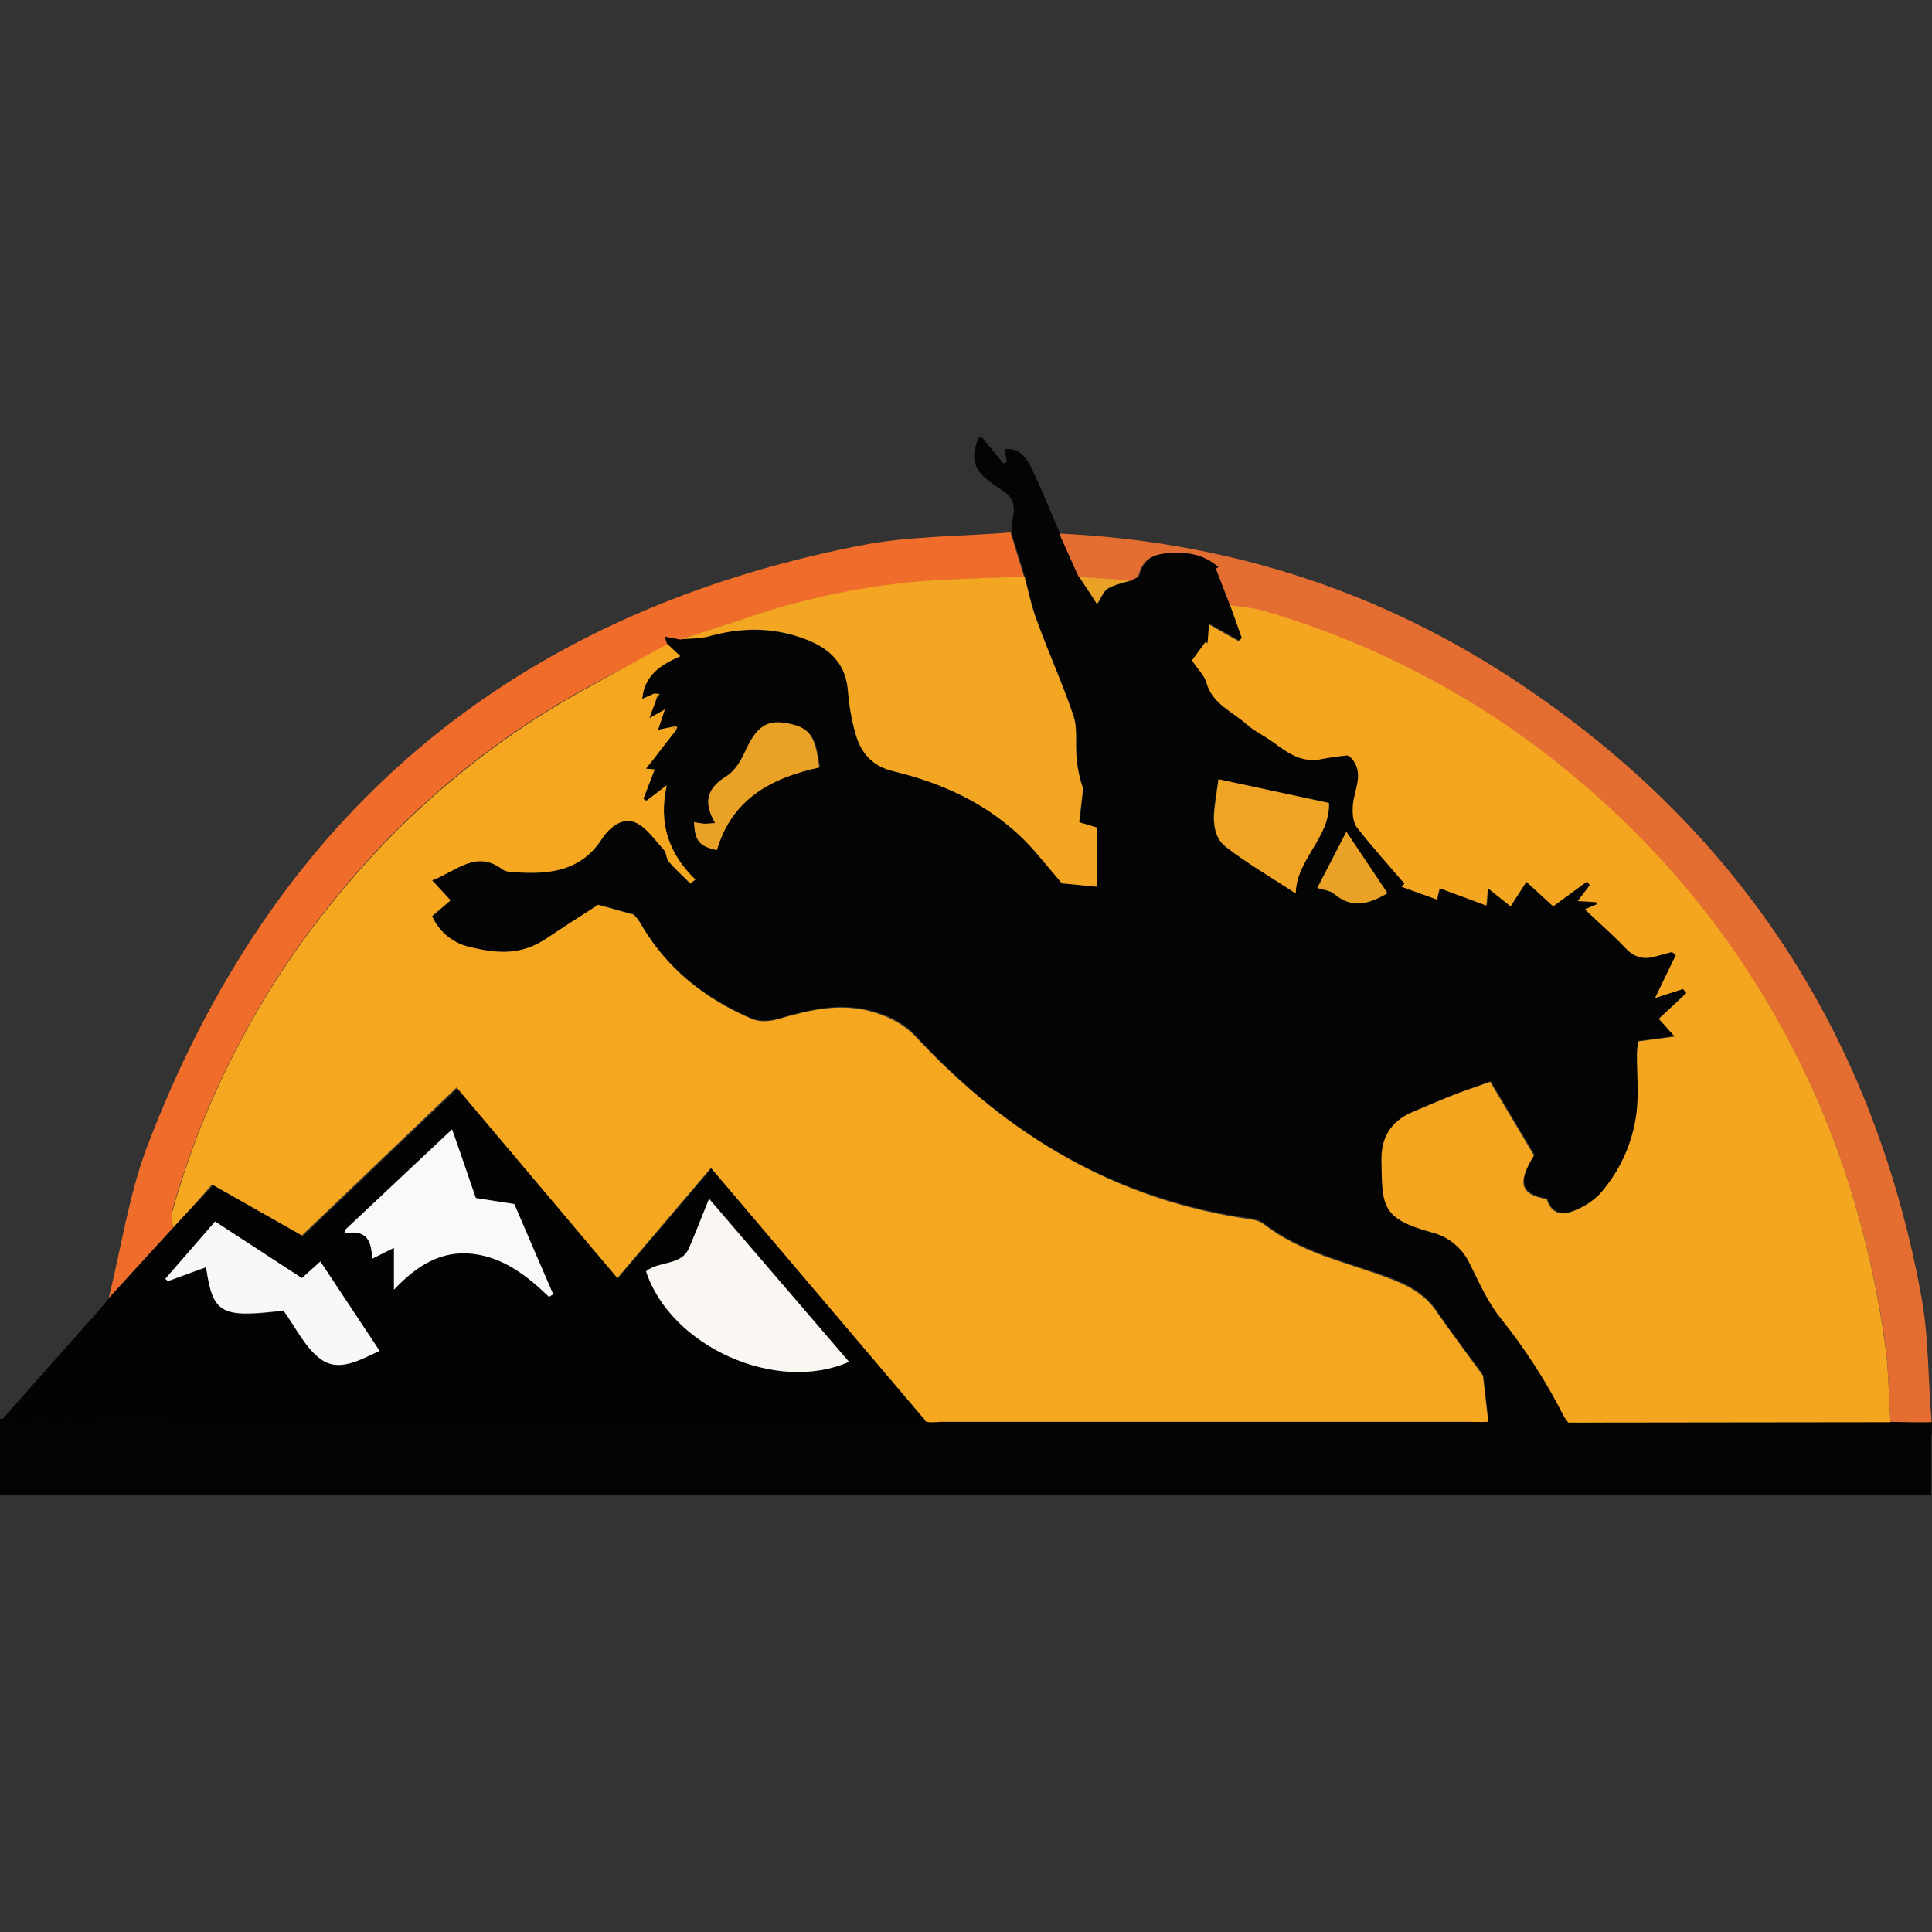 <?xml version="1.0" encoding="utf-8"?>
<!-- Generator: Adobe Illustrator 25.2.3, SVG Export Plug-In . SVG Version: 6.00 Build 0)  -->
<svg version="1.1" id="Layer_1" xmlns="http://www.w3.org/2000/svg" xmlns:xlink="http://www.w3.org/1999/xlink" x="0px" y="0px"
	 viewBox="0 0 512 512" style="enable-background:new 0 0 512 512;" xml:space="preserve">
<rect x="0" y="0" width="512" height="512" fill="#333333" stroke="none"/>
<style type="text/css">
	.st0{fill:#040404;}
	.st1{fill:#030303;}
	.st2{fill:#EF6C2A;}
	.st3{fill:#E46D31;}
	.st4{fill:#F5A720;}
	.st5{fill:#F4A620;}
	.st6{fill:#F3A621;}
	.st7{fill:#EFA423;}
	.st8{fill:#EAA226;}
	.st9{fill:#FAF7F2;}
	.st10{fill:#F9F9FA;}
	.st11{fill:#F8F8F8;}
</style>
<path class="st0" d="M512,376.8c-4.5,0.1-8.5-0.1-13-0.1c-26.3,0-52.6-0.3-78.8-0.3c-1.5,0.1-3.1,0.1-4.6,0
	c-0.4-0.5-0.8-0.9-1.1-1.5c-4.6-9.1-10.1-17.6-16.5-25.6c-3.5-4.3-5.8-9.6-8.3-14.6c-2-4.2-5.7-7.2-10.1-8.3
	c-13.5-3.7-13.1-7.1-13.3-19.2c-0.1-5.8,2.4-10,7.6-12.4c3.4-1.5,6.8-2.9,10.2-4.3s6.9-2.5,11-4l11.6,19.5
	c-4.6,7.5-3.5,10.4,3.4,11.6c1.1,3.8,3.9,4.5,7.2,3.1c2.6-1,4.9-2.5,6.8-4.4c5.4-6.1,8.8-13.6,9.8-21.7c0.6-5,0.1-10.2,0.1-15.3
	c0-1.3,0.2-2.5,0.3-3.5l9.7-1.3l-4.2-4.7l7.3-6.8l-0.9-1.1l-7.4,2.4l5.5-11.4l-1-0.8l-4.9,1.3c-3.1,0.8-5.5-0.2-7.7-2.6
	c-2.9-3.1-6.2-5.9-10.5-10l3.1-1.3c0-0.2-0.1-0.4-0.1-0.6l-4.9-0.3l3.2-4.2l-0.7-1l-9,6.6l-7.1-6.5l-4.2,6.5l-6-4.8
	c-0.1,1.4-0.2,2.6-0.4,4.6l-12.4-4.6l-0.7,3l-9.4-3.4l0.8-0.8c-4.2-4.9-8.6-9.8-12.6-14.9c-1.1-1.4-1.2-3.8-1.1-5.6
	c0.2-4.4,3.5-9-0.8-13.2c-0.2-0.1-0.4-0.2-0.6-0.3c-2.2,0.2-4.3,0.5-6.5,0.9c-5.4,1.3-9.3-1.5-13.2-4.4c-2.3-1.7-5-2.9-7.1-4.8
	c-3.8-3.4-9-5.3-10.6-11c-0.5-1.9-2.2-3.4-3.8-5.9l3.5-4.8l0.6,0.3c0.1-1.6,0.2-3.2,0.4-5l7.8,4.4l0.9-0.8l-3.1-8.3
	c-1.3-3.2-2.6-6.5-3.8-9.7l1-0.5c-3.4-3-7.4-4.1-11.8-4s-8.3,0.8-9.6,6c-0.1,0.6-1.4,0.9-2.1,1.4c-2.1,0.7-4.3,1.1-6.2,2.2
	c-1.2,0.8-1.8,2.6-2.8,4.1l-4.8-7.2l-5.2-11.6c-2.4-5.5-4.6-11-7.1-16.3c-1.5-3.1-3.1-6.4-7.6-6c0.2,1.3,0.4,2.3,0.6,3.4l-0.9,0.4
	l-5.6-6.8h-1c-2.4,6.2-1.3,9.2,6,13.7c2.9,1.8,3.8,3.9,3.2,7c-0.3,1.4-0.4,2.8-0.5,4.3c1.2,3.9,2.4,7.9,3.6,11.8
	c1,3.8,1.8,7.8,3.2,11.5c3.1,8.6,6.9,16.9,9.8,25.5c1.1,3.4,0.4,7.4,0.8,11c0.2,2.8,0.8,5.5,1.7,8.2c-0.3,3-0.6,6-1,9.2l4.7,1.4
	v15.4l-9.3-0.9c-2.3-2.7-4.6-5.5-7.1-8.3c-10-11.6-23.1-17.9-37.6-21.4c-5.9-1.4-8.8-5.1-10.2-10.4c-1-3.6-1.6-7.2-1.9-10.9
	c-0.5-6.4-4-10.4-9.5-12.9c-8.6-3.8-17.4-4.1-26.5-1.8c-2.7,0.7-5.6,0.6-8.4,0.8l-4.2-0.8c0.3,0.9,0.5,1.6,0.8,2.3l3.4,3.2
	c-5,2.2-9.5,4.9-10.1,11.3l3.2-1.4l1.4,0.1l-0.7,0.9c-0.6,1.8-1.3,3.5-2,5.5l4.1-2.3l-1.8,5.4l3.9-0.8l1.2,0.1l-0.4,1l-8.2,10.1
	l2.6,0.2l-3,7.8l0.8,0.5l5.4-4.1c-2.3,10.4,0.7,18.3,7.6,25l-1.4,1c-1.9-2-4-3.9-5.8-6.1c-0.7-0.8-0.5-2.3-1.2-3.1
	c-2.4-2.6-4.7-6.1-7.7-7.3c-3.5-1.3-6.8,1.6-8.8,4.6c-5.8,8.8-14.6,9.3-23.8,8.6c-0.8,0-1.6-0.2-2.3-0.7c-7.2-5.4-12,0.6-18.7,3.1
	l4.9,5.3l-4.9,4.2c1.5,3.8,4.7,6.8,8.6,7.8c7,1.8,14.2,3,21-1.5c4.8-3.2,9.7-6.3,14.4-9.4l9.4,2.6c0.6,0.6,1.1,1.2,1.5,1.9
	c6.9,12.1,17.2,20.3,29.9,25.7c2.2,0.7,4.6,0.7,6.9,0c8-2.3,15.8-4.3,24.2-2.2c4.8,1.3,9,3.1,12.4,6.9c24.1,26.4,53.3,43.4,89,48.3
	c1.1,0.1,2.1,0.5,3,1.2c9.7,7.5,21.5,10.1,32.6,14.1c5.7,2.1,10.4,4.5,13.7,9.7c3.7,5.7,7.9,10.9,11.9,16.4
	c0.5,4.1,0.8,7.6,1.4,12.2h-5.4c-46.2,0-92.4,0-138.6,0c-73.5,0-146.2-1.1-219.7-1.2c-1.7,0-4.3,1.1-6,0.9l-24.8-0.2
	c-0.4,0,0.4,0,0,0c-0.1,0.8,0,3.5,0,4.3c-0.1,2.4,0,3.8,0,6.2c0,3.5,0,6.3,0,9.8c90,0,178.7,0,268.7,0h243.1c0-3.4,0-6.2,0-9.8
	c0-1.8,0-3.8,0-5.6C512,379.8,511.9,378.5,512,376.8z M190,225.1c-4.8-1-5.8-2.2-6-7.1c0.9,0.1,1.8,0.3,2.7,0.4
	c0.9,0,1.6-0.1,2.9-0.2c-3.2-5.5-1.9-9.3,3.3-12.5c2-1.2,3.3-3.9,4.4-6.1c3.2-6.7,5.8-8.7,11.1-7.8c6.3,1,7.9,3,8.9,11.5
	C204.2,206.1,193.9,211.8,190,225.1z M324.7,224.1c-3.3-2.6-3.4-7.1-2.8-11.2c0.3-2.1,0.6-4.2,1-6.4l29.3,6.3
	c0.3,9.2-8.8,14.6-8.9,23.7C336.3,231.9,330.2,228.4,324.7,224.1L324.7,224.1z M353.6,237c-1.2-1-3.1-1.1-4.5-1.6
	c2.3-4.5,4.8-9.2,7.7-14.9l10.9,16.3C362.4,239.9,358.1,240.7,353.6,237z"/>
<path class="st1" d="M25,376.8l-24.8-0.2c8.3-9.4,16.6-18.8,25-28.2c1.3-1.4,2.5-2.9,3.7-4.4c5.7-6.2,11.3-12.4,17-18.6
	c3.5-3.7,7-7.5,10.6-11.3l23.8,13.5l41-39.2l42.5,50.4l24.8-29.2l57.1,67.3c-2.1,0-4.8,0.1-6.8,0.1C167.6,377,96.3,376.8,25,376.8z
	 M171.2,336.9c6.6,20,34.5,32.5,53.8,24L188,317.6c-1.9,4.7-3.5,8.8-5.2,12.8C180.7,335.5,174.9,333.9,171.2,336.9z M126.1,317.5
	c-2.2-6.4-4.4-12.8-6.3-18.3l-28.2,26.5l-0.4,1.1c6.1-1.2,7.3,2.3,7.4,6.7l5.8-2.9v11.1c6.1-6.4,12.6-10.5,21-9.5
	c8.2,1,14.4,5.9,20.1,11.4l1.1-0.7c-3.4-8-6.9-16.1-10.3-23.9L126.1,317.5z M100.6,358l-15.7-23.6l-4.9,4.4l-23-15l-13.1,15.2
	l0.7,0.6l10.1-3.7c1.8,12.4,4,13.6,20.5,11.5c3.3,4.5,5.7,9.8,9.8,12.8C89.8,363.8,95.2,360.4,100.6,358z"/>
<path class="st2" d="M45.8,325.4c-5.7,6.2-11.3,12.4-17,18.6c3.3-13.2,5.3-27,10-39.6c33.3-88.2,96.5-141.6,189-159.8
	c13-2.6,26.6-2.4,40-3.5c1.2,3.9,2.4,7.9,3.6,11.8c-8.2,0.3-16.4,0.4-24.5,1c-16.9,1.3-33.6,4.6-49.7,10.1
	c-5.6,1.8-11.3,3.7-16.9,5.5l-4.2-0.8c0.3,0.8,0.5,1.6,0.8,2.3c-7.7,4-15.4,7.9-23,12.1c-23.8,13.3-44.9,30.8-62.4,51.7
	c-21.3,25.1-36.9,54.4-45.9,86.1C45.3,322.3,45.8,323.9,45.8,325.4z"/>
<path class="st3" d="M326.1,160.7c-1.3-3.2-2.6-6.8-3.9-10l0.7-0.4c-3.4-3-7.1-3.9-11.6-3.8s-8.3,0.8-9.6,6
	c-0.1,0.6-1.3,0.9-2.1,1.4l-13.7-0.9l-5.2-11.6c43,2,82.8,14.3,118.9,37.7c59.8,38.8,96.3,93.5,109.4,163.5
	c2.2,11.3,1.9,22.7,2.9,34.3c-4.5,0.1-8.5-0.1-13-0.1c-26.3,0-52.6-0.3-78.8,0.1c-1.5,0.1-3.1,0-4.6-0.1h85.5
	c-0.5-7.4-0.5-14.1-1.4-20.7c-2.3-16.5-6.2-32.8-11.7-48.6c-13.7-39-37.6-73.6-69.2-100.2c-24.4-20.7-52.9-36.1-83.6-45.1
	C332.1,161.3,329.1,161.1,326.1,160.7z"/>
<path class="st4" d="M45.8,325.4c0-1.5-0.5-3.1-0.1-4.4c8.9-31.7,24.6-61.1,45.9-86.1c17.5-20.9,38.7-38.4,62.4-51.7
	c7.6-4.2,15.3-8.4,22.9-12.5l3.4,3.2c-5,2.2-9.5,4.9-10.1,11.3l3.2-1.4c0.4,0.4,0.2,0.6,0.7,1c-0.6,1.8-1.3,3.5-2,5.5l4.1-2.3
	l-1.8,5.4l3.9-0.8c0.3,0.5,0.4,0.5,0.8,1c-2.7,3.3-5.1,6.7-7.9,10.1l2.3,0.2l-3,7.8c0.4,0.3,0.4,0.2,0.8,0.5l5.4-4.1
	c-2.3,10.4,0.7,18.3,7.6,25l-1.4,1c-1.9-2-3.9-3.6-5.7-5.8c-0.7-0.8-0.5-2.3-1.3-3.1c-2.4-2.6-4.7-6.1-7.7-7.3
	c-3.5-1.3-6.8,1.5-8.8,4.6c-5.8,8.8-14.6,9.3-23.8,8.6c-0.8,0-1.6-0.2-2.3-0.6c-7.2-5.4-12.1,0.3-18.8,2.8l4.9,5.3l-4.9,4.2
	c1.7,3.8,5,6.7,9,7.9c7,1.8,13.4,2.8,20.4-1.4c4.8-3.2,9.9-6.5,14.6-9.5l9.4,2.6c0.6,0.6,1.2,1.3,1.7,2.1
	c6.9,12.1,17.1,20.2,29.8,25.6c2,0.8,4.6,0.6,6.7,0c8-2.3,15.8-4.3,24.2-2.2c4.8,1.3,9.1,3.3,12.6,7.1
	c24.4,26.1,53.1,43.2,88.9,48.2c1.2,0.2,2.3,0.6,3.2,1.3c9.7,7.5,21.3,9.9,32.4,14c5.7,2.1,10.4,4.5,13.7,9.7
	c3.9,5.5,7.9,10.9,11.9,16.4l1.4,12.2c-1.8,0.1-4.4,0-5.7,0c-46.4,0-92.8,0-139.2,0c-5.7,0.4-3.7-0.3-5-1.2l-56.1-66.1l-24.8,29.2
	l-42.6-50.5l-41,39.2l-23.8-13.5C52.8,317.9,49.3,321.6,45.8,325.4z"/>
<path class="st5" d="M326,160.4c3,0.5,6.1,0.6,9,1.5c30.7,9,59.2,24.3,83.6,45.1c31.6,26.6,55.5,61.2,69.2,100.2
	c5.5,15.8,9.4,32.1,11.7,48.6c1,6.6,1,13.7,1.5,21.1c-29.1,0-57.2,0.1-85.4,0.1c-0.5-0.6-0.9-1.2-1.3-1.9
	c-4.6-9.1-10.1-17.6-16.5-25.6c-3.5-4.3-5.8-9.6-8.3-14.6c-2-4.2-5.7-7.2-10.1-8.3c-13.5-3.7-13.1-7.1-13.3-19.2
	c-0.1-5.8,2.4-10,7.6-12.4c3.4-1.5,6.8-2.9,10.2-4.3s6.9-2.5,11-4l11.6,19.5c-4.6,7.5-3.5,10.4,3.4,11.6c1.1,3.8,3.9,4.5,7.2,3.1
	c2.6-1,4.9-2.5,6.8-4.4c5.4-6.1,8.8-13.6,9.8-21.7c0.6-5,0.1-10.2,0.1-15.3c0-1.3,0.2-2.5,0.3-3.5l9.7-1.3l-4.2-4.7l7.3-6.8
	l-0.9-1.1l-7.4,2.4l5.5-11.4l-1-0.8l-4.9,1.3c-3.1,0.8-5.5-0.2-7.7-2.6c-2.9-3.1-6.2-5.9-10.5-10l3.1-1.3l-0.1-0.6l-4.9-0.3l3.2-4.2
	l-0.7-1l-9,6.6l-7.1-6.5l-4.2,6.5l-6-4.8c-0.1,1.4-0.2,2.6-0.4,4.6l-12.4-4.6l-0.7,3l-9.4-3.4l0.8-0.8c-4.2-4.9-8.6-9.8-12.6-14.9
	c-1.1-1.4-1.2-3.8-1.1-5.6c0.2-4.4,3.5-9-0.8-13.2c-0.2-0.1-0.4-0.2-0.6-0.3c-2.2,0.2-4.3,0.5-6.5,0.9c-5.4,1.3-9.3-1.5-13.2-4.4
	c-2.3-1.7-5-2.9-7.1-4.8c-3.8-3.4-9-5.3-10.6-11c-0.5-1.9-2.2-3.4-3.8-5.9l3.5-4.8l0.6,0.3l0.4-5l7.8,4.4l0.9-0.8L326,160.4z"/>
<path class="st6" d="M180.4,169.4c5.6-1.8,11.3-3.6,16.9-5.5c16.1-5.5,32.8-8.9,49.7-10.1c8.2-0.5,16.4-0.7,24.5-1
	c1,3.8,1.8,7.8,3.2,11.5c3.1,8.6,6.9,16.9,9.8,25.5c1.1,3.4,0.4,7.4,0.8,11c0.2,2.8,0.8,5.5,1.7,8.2c-0.3,3-0.7,5.7-1,8.9l4.7,1.4
	c0,5.2,0,10.6,0,15.7l-9.3-0.9c-2.3-2.7-4.6-5.5-7-8.3c-10-11.5-23.1-17.9-37.6-21.4c-5.9-1.4-8.8-5.1-10.2-10.4
	c-1-3.6-1.6-7.3-1.9-11c-0.5-6.4-4-10.4-9.5-12.9c-8.6-3.8-17.4-4.1-26.5-1.7C186.1,169.3,183.2,169.2,180.4,169.4z"/>
<path class="st7" d="M352.2,212.8c0.3,9.2-8.7,15-8.8,24c-7-4.6-13.1-8.1-18.6-12.4c-3.3-2.6-3.4-7.1-2.8-11.2
	c0.3-2.1,0.6-4.5,0.9-6.7L352.2,212.8z"/>
<path class="st8" d="M217.1,203.4c-12.9,2.8-23.2,8.5-27.1,21.9c-4.8-1-5.8-2.5-6.1-7.4c0.9,0.1,1.8,0.3,2.7,0.4
	c0.9,0,1.6-0.1,2.9-0.2c-3.2-5.5-2.2-9.2,3-12.4c2-1.2,3.6-3.7,4.7-6c3-6.9,5.8-9,11-8.1C214.5,192.6,216.1,194.9,217.1,203.4z"/>
<path class="st8" d="M367.7,236.7c-5.3,3.1-9.6,4-14.1,0.2c-1.2-1-3.1-1.1-4.5-1.6c2.3-4.5,4.8-9.2,7.7-14.9L367.7,236.7z"/>
<path class="st8" d="M286,152.9l13.7,0.9c-2.1,0.7-4.4,1.1-6.2,2.2c-1.2,0.8-1.8,2.6-2.8,4.1C289.5,158.1,287.7,155.5,286,152.9z"/>
<path class="st4" d="M173.4,183.8l1.4,0.1l-0.7,0.9L173.4,183.8z"/>
<path class="st4" d="M178.3,192.5l1.2,0.1l-0.4,1L178.3,192.5z"/>
<path class="st9" d="M171.2,336.9c3.7-2.9,9.5-1.3,11.5-6.4c1.7-4,3.3-8.1,5.2-12.8l37.1,43.2C205.7,369.4,177.8,356.9,171.2,336.9z
	"/>
<path class="st10" d="M126.1,317.5l10.2,1.6c3.4,7.9,6.8,15.9,10.3,23.9l-1.1,0.7c-5.8-5.6-12-10.4-20.1-11.4c-8.4-1-14.9,3-21,9.5
	v-11.1l-5.8,2.9c-0.1-4.4-1.2-8-7.4-6.7l0.4-1.1l28.2-26.5C121.7,304.6,123.9,311.1,126.1,317.5z"/>
<path class="st11" d="M100.6,358c-5.3,2.4-10.8,5.8-15.7,2.1c-4.1-3-6.5-8.3-9.8-12.8c-16.6,2-18.7,0.9-20.5-11.5l-10.1,3.7
	l-0.7-0.6L57,323.7l23,15l4.9-4.4L100.6,358z"/>
</svg>
